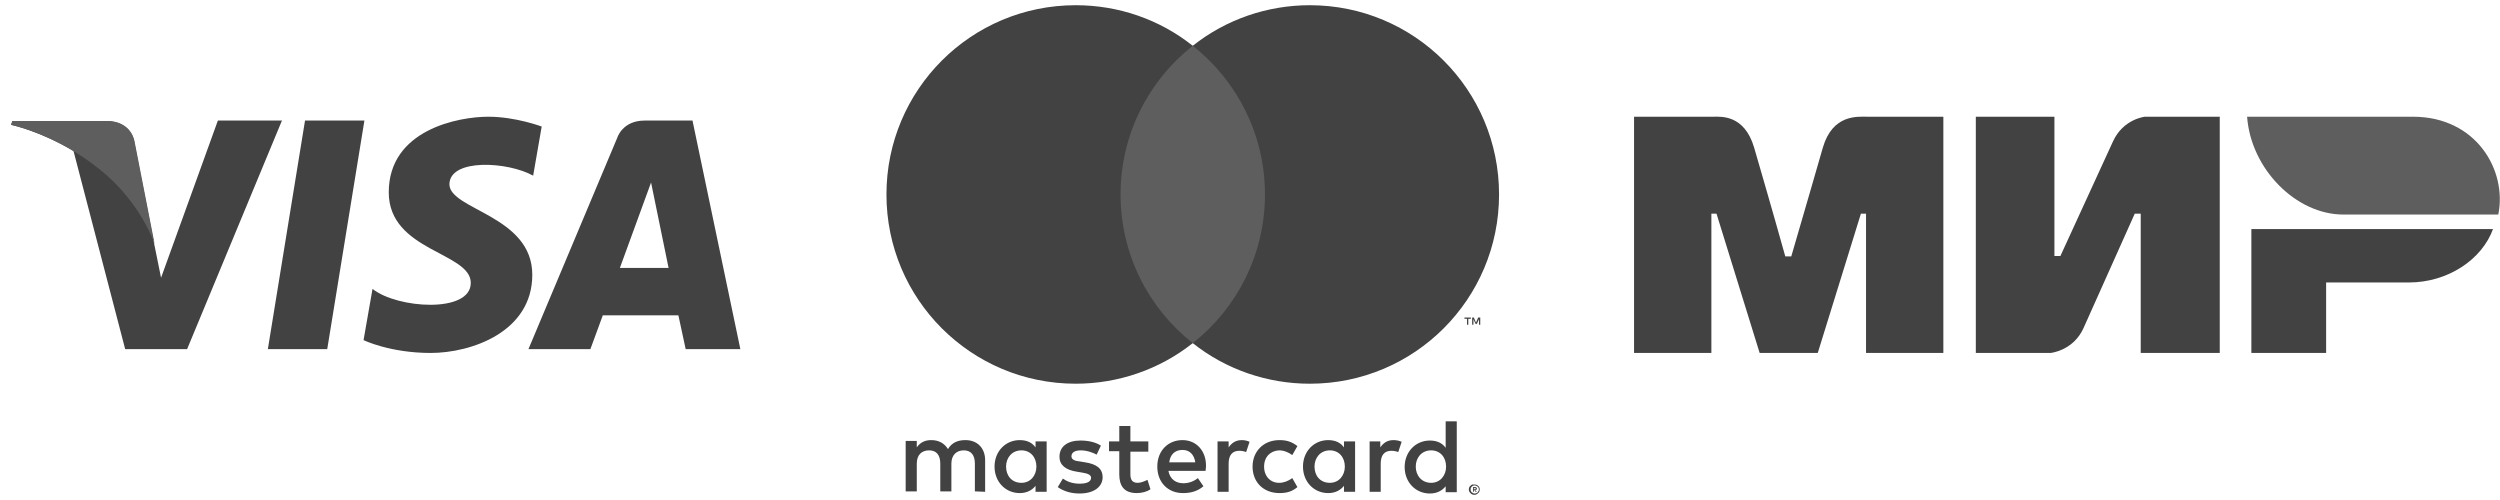<?xml version="1.0" encoding="UTF-8"?>
<!-- Generator: Adobe Illustrator 26.0.2, SVG Export Plug-In . SVG Version: 6.00 Build 0) -->
<svg xmlns="http://www.w3.org/2000/svg" xmlns:xlink="http://www.w3.org/1999/xlink" id="Слой_1" x="0px" y="0px" width="150px" height="30px" viewBox="0 0 585.2 114.6" style="enable-background:new 0 0 585.2 114.6;" xml:space="preserve"> <style type="text/css"> .st0{fill-rule:evenodd;clip-rule:evenodd;fill:#424242;} .st1{fill-rule:evenodd;clip-rule:evenodd;fill:#5E5E5E;} .st2{fill:#424242;} .st3{fill:#5E5E5E;} </style> <desc>Created with Sketch.</desc> <g id="sim"> <g id="mir-logo" transform="translate(31, 13)"> <g id="Group-5"> <path id="Combined-Shape" class="st0" d="M370.1,13.1c1.8,0,7.2-0.5,9.5,7.2c1.5,5.2,4,13.7,7.3,25.5l0,0h1.4 c3.6-12.4,6.1-20.9,7.4-25.5c2.3-7.8,8.1-7.2,10.4-7.2l17.8,0v55.3h-18.1V35.8h-1.2l-10.1,32.6h-13.6l-10.1-32.6h-1.2v32.6h-18.1 V13.1L370.1,13.1z M449.9,13.1v32.6h1.4l12.3-26.8c2.4-5.3,7.5-5.8,7.5-5.8l0,0h17.5v55.3h-18.5V35.8h-1.4l-12,26.8 c-2.4,5.3-7.7,5.8-7.7,5.8h-17.5V13.1H449.9z M552.6,39.3c-2.6,7.3-10.7,12.6-19.7,12.6l0,0h-19.4v16.5H496v-29H552.6z"/> <path id="path24" class="st1" d="M533.8,13.1H495c0.9,12.3,11.5,22.9,22.5,22.9h36.3C555.9,25.7,548.7,13.1,533.8,13.1z"/> </g> </g> </g> <g> <path class="st2" d="M76.6,80.5H62.7L71.4,27h13.9L76.6,80.5z M51,27L37.7,63.8l-1.6-7.9l0,0l-4.7-24c0,0-0.6-4.8-6.6-4.8H2.9 l-0.3,0.9c0,0,6.7,1.4,14.6,6.1l12.1,46.4h14.5L66,27L51,27L51,27z M160.5,80.5h12.8L162.1,27h-11.2c-5.2,0-6.4,4-6.4,4l-20.8,49.5 h14.5l2.9-7.9h17.7L160.5,80.5L160.5,80.5z M145.1,61.5l7.3-20l4.1,20H145.1z M124.8,39.9l2-11.5c0,0-6.1-2.3-12.5-2.3 c-6.9,0-23.3,3-23.3,17.7c0,13.8,19.2,14,19.2,21.2s-17.3,6-23,1.4l-2.1,12c0,0,6.2,3,15.7,3c9.5,0,23.8-4.9,23.8-18.3 c0-13.9-19.4-15.2-19.4-21.2C105.3,35.8,118.9,36.6,124.8,39.9L124.8,39.9z"/> </g> <path class="st3" d="M36.2,55.9l-4.7-24c0,0-0.6-4.8-6.6-4.8H2.9l-0.3,0.9c0,0,10.5,2.2,20.7,10.4C33,46.1,36.2,55.9,36.2,55.9z"/> <path class="st2" d="M345,113v0.3h0.3c0.1,0,0.1,0,0.1,0c0,0,0.1-0.1,0.1-0.1c0,0,0-0.1-0.1-0.1c0,0-0.1,0-0.1,0L345,113L345,113z M345.3,112.8c0.1,0,0.2,0,0.3,0.1c0.1,0.1,0.1,0.2,0.1,0.3c0,0.1,0,0.2-0.1,0.2c-0.1,0.1-0.2,0.1-0.3,0.1l0.4,0.4h-0.3l-0.3-0.4 H345v0.4h-0.2v-1.1L345.3,112.8L345.3,112.8z M345.2,114.3c0.1,0,0.2,0,0.4-0.1c0.1,0,0.2-0.1,0.3-0.2c0.1-0.1,0.1-0.2,0.2-0.3 c0.1-0.2,0.1-0.5,0-0.7c0-0.1-0.1-0.2-0.2-0.3c-0.1-0.1-0.2-0.1-0.3-0.2c-0.1,0-0.2-0.1-0.4-0.1c-0.1,0-0.2,0-0.4,0.1 c-0.1,0-0.2,0.1-0.3,0.2c-0.3,0.3-0.3,0.7-0.2,1c0,0.1,0.1,0.2,0.2,0.3c0.1,0.1,0.2,0.1,0.3,0.2C345,114.3,345.1,114.3,345.2,114.3 M345.2,112.2c0.3,0,0.6,0.1,0.8,0.3c0.1,0.1,0.2,0.2,0.3,0.4c0.1,0.3,0.1,0.6,0,0.9c-0.1,0.1-0.1,0.3-0.3,0.4 c-0.1,0.1-0.2,0.2-0.4,0.3c-0.1,0.1-0.3,0.1-0.5,0.1c-0.2,0-0.3,0-0.5-0.1c-0.1-0.1-0.3-0.1-0.4-0.3c-0.1-0.1-0.2-0.2-0.3-0.4 c-0.1-0.3-0.1-0.6,0-0.9c0.1-0.1,0.1-0.3,0.3-0.4c0.1-0.1,0.2-0.2,0.4-0.3C344.9,112.2,345.1,112.2,345.2,112.2 M235.5,108 c0-2.1,1.4-3.8,3.6-3.8c2.1,0,3.5,1.6,3.5,3.8c0,2.1-1.4,3.8-3.5,3.8C236.8,111.8,235.5,110.1,235.5,108 M245,108v-5.9h-2.6v1.4 c-0.8-1.1-2-1.7-3.7-1.7c-3.3,0-5.9,2.6-5.9,6.2c0,3.6,2.6,6.2,5.9,6.2c1.7,0,2.9-0.7,3.7-1.7v1.4h2.6L245,108L245,108z M331.4,108 c0-2.1,1.4-3.8,3.6-3.8c2.1,0,3.5,1.6,3.5,3.8c0,2.1-1.4,3.8-3.5,3.8C332.8,111.8,331.4,110.1,331.4,108 M341,108V97.4h-2.6v6.2 c-0.8-1.1-2-1.7-3.7-1.7c-3.3,0-5.9,2.6-5.9,6.2c0,3.6,2.6,6.2,5.9,6.2c1.7,0,2.9-0.7,3.7-1.7v1.4h2.6V108z M276.8,104.1 c1.6,0,2.7,1,3,2.9h-6.1C273.9,105.3,274.9,104.1,276.8,104.1 M276.8,101.8c-3.4,0-5.9,2.5-5.9,6.2c0,3.7,2.5,6.2,6,6.2 c1.8,0,3.4-0.4,4.8-1.6l-1.3-1.9c-1,0.8-2.2,1.2-3.4,1.2c-1.6,0-3.1-0.8-3.5-2.9h8.7c0-0.3,0.1-0.6,0.1-1 C282.4,104.4,280.1,101.8,276.8,101.8 M307.7,108c0-2.1,1.4-3.8,3.6-3.8c2.1,0,3.5,1.6,3.5,3.8c0,2.1-1.4,3.8-3.5,3.8 C309,111.8,307.7,110.1,307.7,108 M317.2,108v-5.9h-2.6v1.4c-0.8-1.1-2-1.7-3.7-1.7c-3.3,0-5.9,2.6-5.9,6.2c0,3.6,2.6,6.2,5.9,6.2 c1.7,0,2.9-0.7,3.7-1.7v1.4h2.6L317.2,108L317.2,108z M293.2,108c0,3.6,2.5,6.2,6.3,6.2c1.8,0,3-0.4,4.2-1.4l-1.2-2.1 c-1,0.7-2,1.1-3.1,1.1c-2,0-3.5-1.5-3.5-3.8s1.5-3.7,3.5-3.8c1.1,0,2.1,0.4,3.1,1.1l1.2-2.1c-1.3-1-2.5-1.4-4.2-1.4 C295.7,101.8,293.2,104.5,293.2,108 M326.2,101.8c-1.5,0-2.4,0.7-3.1,1.7v-1.4h-2.5v11.8h2.6v-6.6c0-1.9,0.8-3,2.5-3 c0.5,0,1.1,0.1,1.6,0.3l0.8-2.4C327.5,101.9,326.7,101.8,326.2,101.8 M257.7,103.1c-1.2-0.8-2.9-1.2-4.8-1.2c-3,0-4.9,1.4-4.9,3.8 c0,1.9,1.4,3.1,4.1,3.5l1.2,0.2c1.4,0.2,2.1,0.6,2.1,1.2c0,0.9-0.9,1.4-2.7,1.4c-1.8,0-3.1-0.6-3.9-1.2l-1.2,2 c1.4,1,3.2,1.5,5.1,1.5c3.4,0,5.4-1.6,5.4-3.8c0-2.1-1.5-3.1-4.1-3.5l-1.2-0.2c-1.1-0.1-2-0.4-2-1.2c0-0.9,0.8-1.4,2.2-1.4 c1.5,0,3,0.6,3.7,1L257.7,103.1L257.7,103.1z M290.7,101.8c-1.5,0-2.4,0.7-3.1,1.7v-1.4H285v11.8h2.6v-6.6c0-1.9,0.8-3,2.5-3 c0.5,0,1.1,0.1,1.6,0.3l0.8-2.4C291.9,101.9,291.2,101.8,290.7,101.8 M268.8,102.1h-4.2v-3.6h-2.6v3.6h-2.4v2.3h2.4v5.4 c0,2.7,1.1,4.4,4.1,4.4c1.1,0,2.4-0.3,3.2-0.9l-0.7-2.2c-0.8,0.4-1.6,0.7-2.3,0.7c-1.3,0-1.7-0.8-1.7-2v-5.3h4.2L268.8,102.1z M230.6,113.9v-7.4c0-2.8-1.8-4.7-4.6-4.7c-1.5,0-3.1,0.4-4.1,2.1c-0.8-1.3-2.1-2.1-3.9-2.1c-1.3,0-2.5,0.4-3.4,1.7v-1.5h-2.6v11.8 h2.6v-6.5c0-2,1.1-3.1,2.9-3.1c1.7,0,2.6,1.1,2.6,3.1v6.5h2.6v-6.5c0-2,1.2-3.1,2.9-3.1c1.7,0,2.6,1.1,2.6,3.1v6.5L230.6,113.9z"/> <path class="st2" d="M346.5,74.8v-1.7H346l-0.5,1.2l-0.5-1.2h-0.4v1.7h0.3v-1.3l0.5,1.1h0.3l0.5-1.1v1.3H346.5L346.5,74.8z M343.7,74.8v-1.4h0.6v-0.3h-1.5v0.3h0.6v1.4L343.7,74.8L343.7,74.8z"/> <path class="st3" d="M298.6,79.1h-38.8V9.5h38.8L298.6,79.1z"/> <path class="st2" d="M262.3,44.3c0-14.1,6.6-26.7,16.9-34.8C271.4,3.3,261.8,0,251.8,0c-24.5,0-44.3,19.8-44.3,44.3 s19.8,44.3,44.3,44.3c9.9,0,19.6-3.3,27.4-9.5C268.9,71,262.3,58.4,262.3,44.3"/> <path class="st2" d="M350.9,44.3c0,24.5-19.8,44.3-44.3,44.3c-9.9,0-19.6-3.3-27.4-9.5c10.3-8.1,16.9-20.7,16.9-34.8 s-6.6-26.7-16.9-34.8C287,3.3,296.7,0,306.6,0C331.1,0,350.9,19.8,350.9,44.3"/> </svg>



